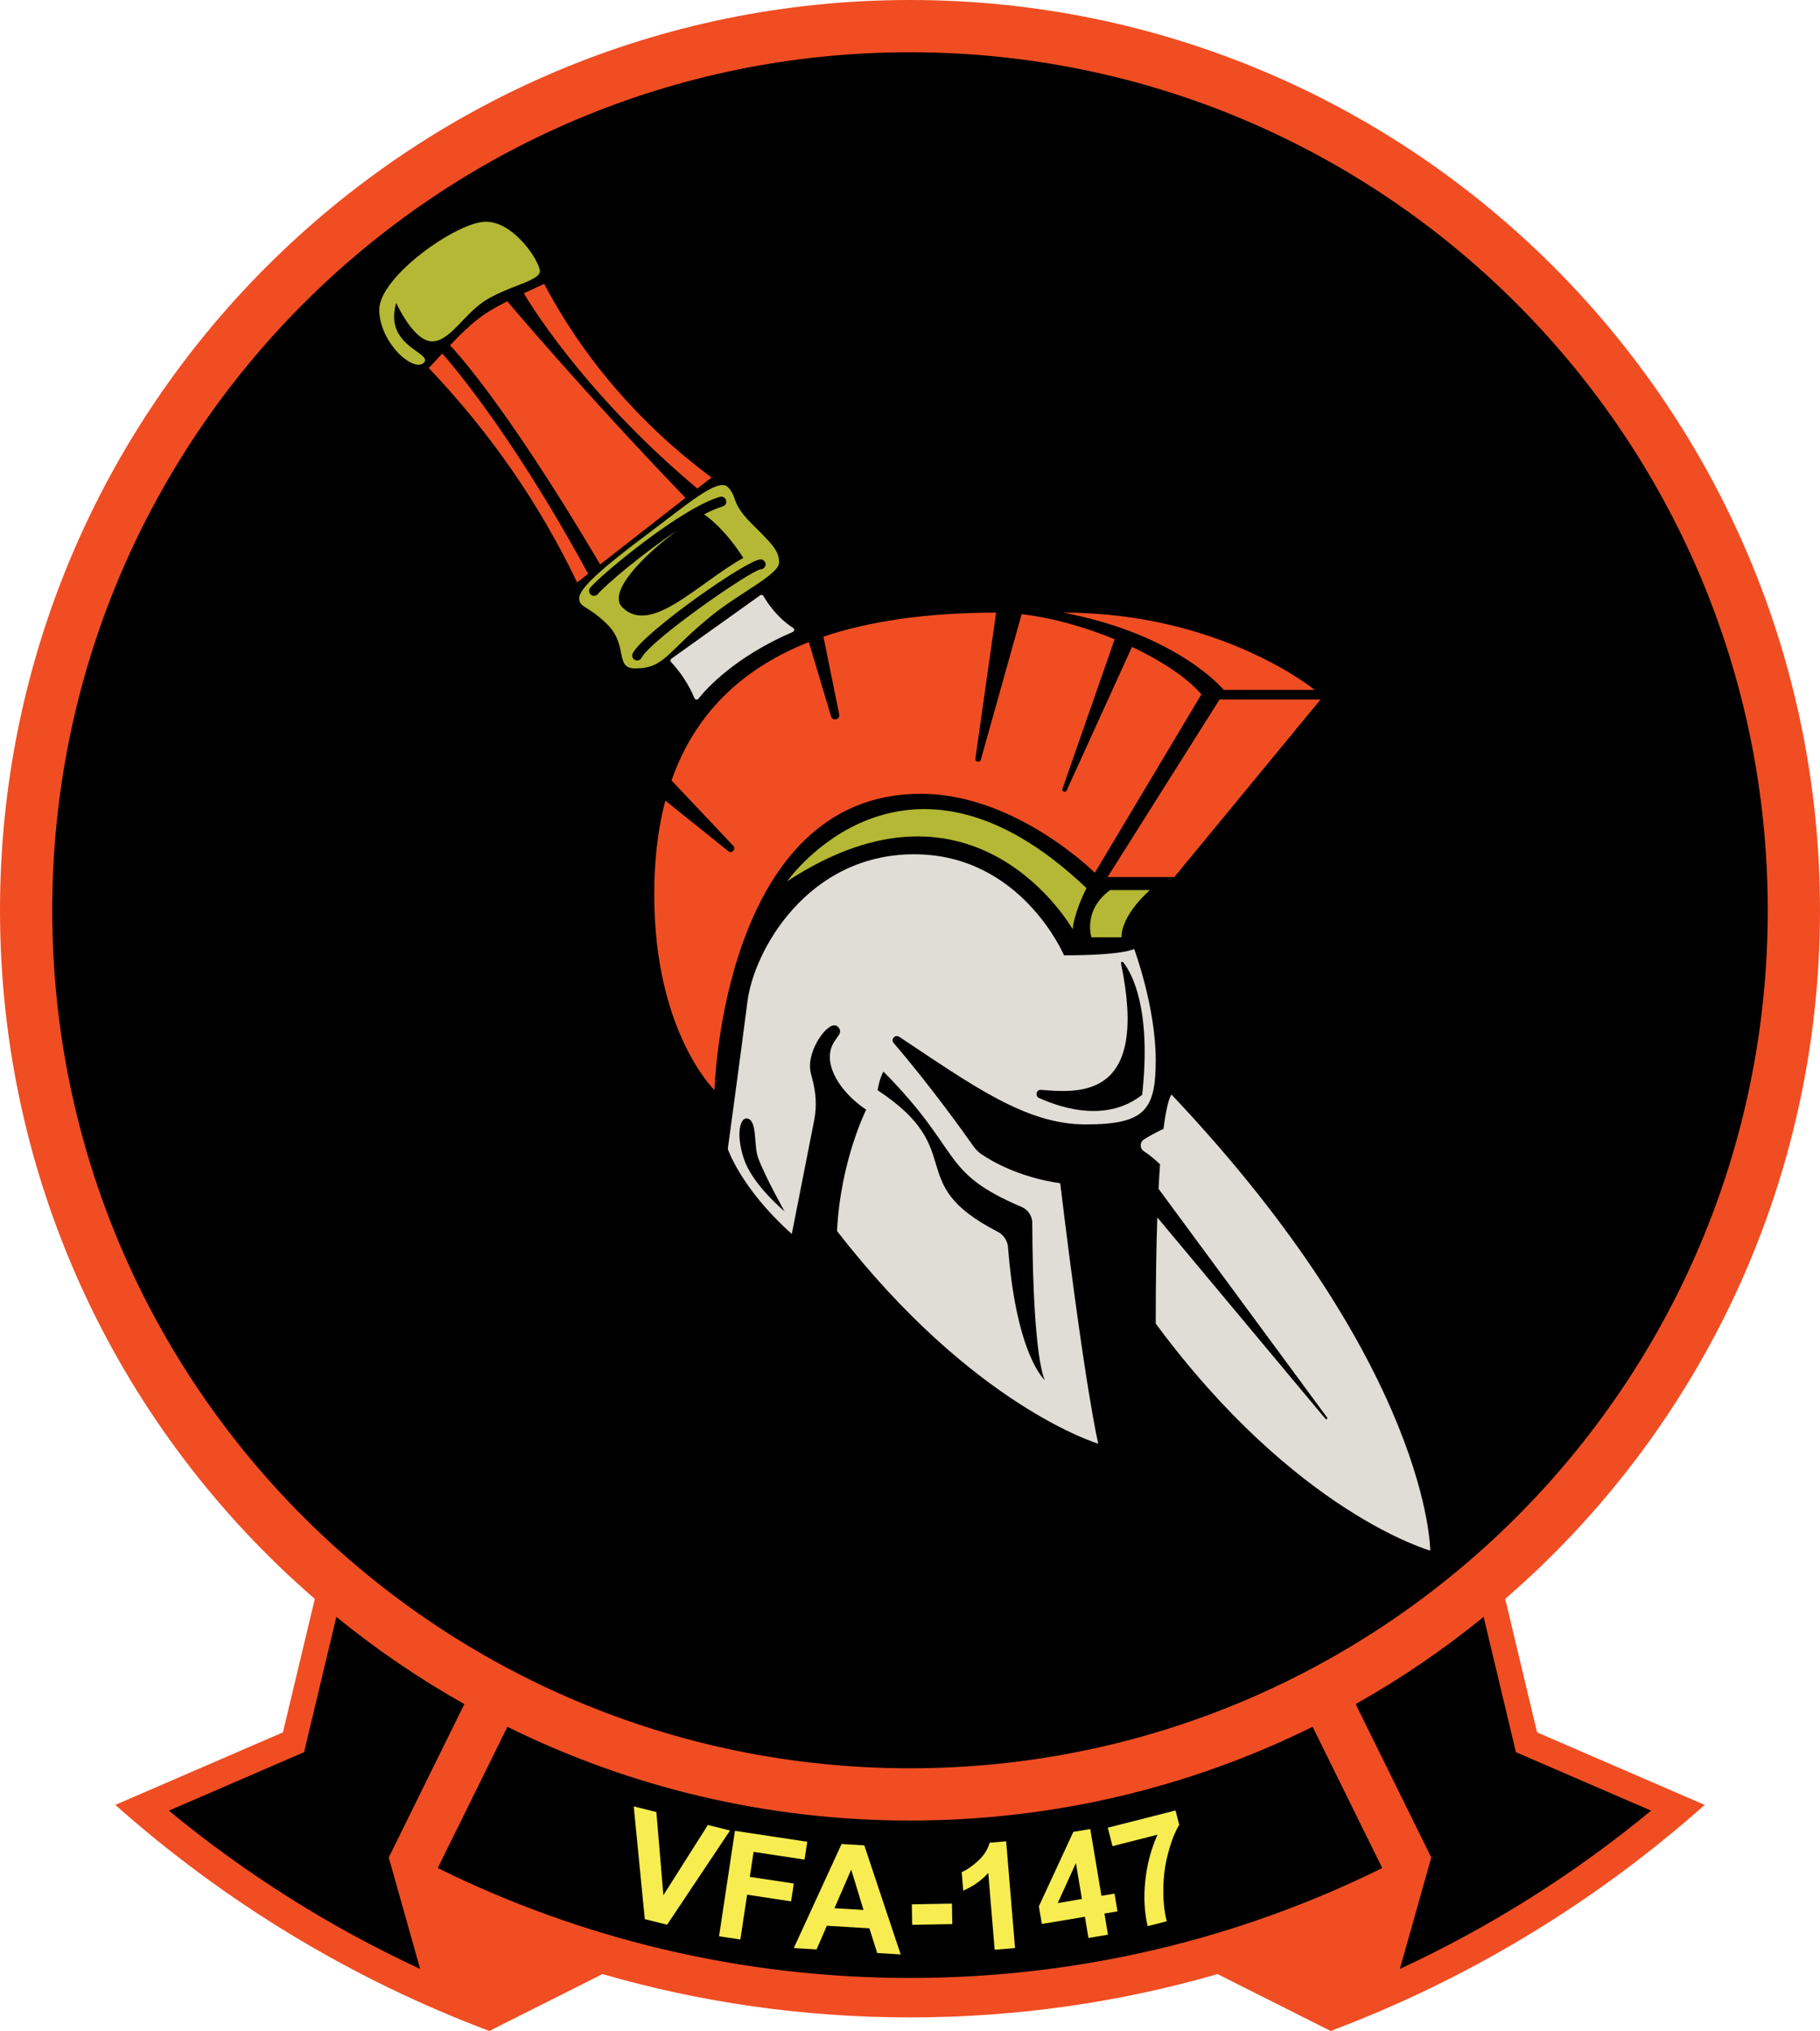 <?xml version="1.0" encoding="UTF-8"?><svg id="Layer_2" xmlns="http://www.w3.org/2000/svg" viewBox="0 0 366.48 408.83"><defs><style>.cls-1{fill:#b4b834;}.cls-2{fill:#f7ed50;}.cls-3{fill:#e0ddd6;}.cls-4{fill:#f04d23;}</style></defs><g id="Layer_1-2"><path class="cls-4" d="m183.24,0c101.2,0,183.24,82.04,183.24,183.24,0,55.38-24.56,105.02-63.39,138.62l6.42,26.87,33.75,14.6c-21.9,19.47-47.38,35.01-75.32,45.51l-22.77-11.45c-19.66,5.68-40.44,8.72-61.93,8.72s-42.27-3.04-61.93-8.72l-22.77,11.45c-27.94-10.5-53.42-26.04-75.32-45.51l33.75-14.6,6.42-26.87C24.56,288.26,0,238.62,0,183.24,0,82.04,82.04,0,183.24,0Z"/><path d="m84.6,396.35c-18.26-8.46-35.24-19.2-50.59-31.86h0s27.22-11.77,27.22-11.77l6.5-27.23c8.05,6.55,16.67,12.42,25.77,17.55l-15.22,30.87,6.32,22.44h0Z"/><path d="m183.24,10.52c95.39,0,172.72,77.33,172.72,172.72s-77.33,172.72-172.72,172.72h0c-95.39,0-172.72-77.33-172.72-172.72S87.85,10.52,183.24,10.52h0Z"/><path d="m183.24,398.17c-34.14,0-66.42-7.96-95.09-22.13h0s14.02-28.43,14.02-28.43c24.44,12.08,51.96,18.87,81.07,18.87h0c29.11,0,56.63-6.79,81.07-18.87l14.02,28.43h0c-28.67,14.17-60.95,22.13-95.09,22.13Z"/><path d="m281.88,396.35c18.26-8.46,35.24-19.2,50.59-31.86h0s-27.22-11.77-27.22-11.77l-6.5-27.23c-8.05,6.55-16.67,12.42-25.77,17.55l15.22,30.87-6.32,22.44h0Z"/><path class="cls-1" d="m218.78,178.78c-2.66,5.32-2.78,8.29-2.78,8.29,0,0-19.53-34.6-57.49-9.66,0,0,23.53-33.6,60.27,1.37Z"/><path class="cls-4" d="m227.95,130.23c6.21,2.93,11.34,6.4,13.96,9.56l-21.45,35.91s-15.91-15.91-35.06-15.91c-40,0-41.53,59.66-41.53,59.66,0,0-12.13-11.74-12.13-39.32,0-6.36.6-12.81,2.24-18.97l12.67,10.18c.72.58,1.63-.41,1-1.08l-12.43-13.15c4.06-11.59,12.27-21.78,27.65-27.86l4.47,14.96c.31,1.03,1.86.65,1.64-.41l-3.17-15.64c8.99-3.07,20.78-4.84,34.77-4.84l-4.17,29.37c-.1.7.91.91,1.1.23l8.21-29.29c6.21.72,12.8,2.61,18.73,5.06l-10.51,30.1c-.19.54.6.86.84.34l13.16-28.9Z"/><polygon class="cls-4" points="223.02 176.56 245.57 140.81 265.91 140.81 236.46 176.56 223.02 176.56"/><path class="cls-4" d="m264.72,138.87h-18.3s-9.18-11.15-32.34-15.55c31.74,0,50.64,15.55,50.64,15.55Z"/><path class="cls-1" d="m223.53,179.17h8.04s-5.74,4.85-5.74,9.51h-6.06s-1.79-5.43,3.77-9.51Z"/><path class="cls-3" d="m181.06,208.7c15,9.96,25.58,17.65,37.53,17.65s14.13-2.89,14.13-12.94c0-10.72-4.34-22.38-4.34-22.38,0,0-2.04,1.28-14.13,1.28,0,0-8.6-20.34-30.17-20.34s-32.3,19.53-33.57,29.62c-1.28,10.08-3.96,29.7-3.96,29.7,0,0,2.68,8,12.89,17.11l4.51-22.9c.57-2.88.34-5.84-.48-8.67-.22-.75-.37-1.55-.37-2.3,0-4,4-9.45,5.62-7.83s-1.62,2.3-1.62,6.04,3.23,7.92,7.32,10.64c0,0-5.19,10.3-5.87,24.43,27.4,35.36,52.6,42.81,52.6,42.81,0,0-2.55-10.21-7.66-52.43-8.25-1.18-13.78-4.42-15.89-5.86-.59-.4-1.1-.9-1.51-1.48-1.96-2.78-8.86-12.44-16.14-20.88-.65-.75.3-1.8,1.12-1.26Zm28.59,10.69c7.94.65,21.74,1.76,16.08-25.44-.06-.27.29-.45.46-.23,1.66,2.11,5.72,9.21,3.8,26.67-6.87,5.4-15.56,2.97-20.75.65-.89-.4-.56-1.73.41-1.65Zm-59.92,13.73c-1.66-5.3-.51-7.98.51-7.98,2.36,0,1.46,5.4,2.43,7.98,1.45,3.87,5.3,10.72,5.3,10.72,0,0-6.57-5.43-8.23-10.72Zm56,9.85c1.28.55,2.12,1.8,2.13,3.19.13,28.05,2.55,31.69,2.55,31.69,0,0-5.75-4.87-7.43-26.77-.1-1.33-.91-2.52-2.09-3.13-19.28-9.91-5.62-16.28-24.18-28.49,0,0,.43-2.55,1.19-3.74,16.2,16.36,11.16,20.14,27.83,27.25Z"/><path class="cls-3" d="m233.29,239.3c.09-1.81.2-3.44.3-4.92,0,0-1.58-1.56-3.23-2.61-.87-.56-.89-1.83-.02-2.39,1.79-1.15,3.94-2.14,3.94-2.14.81-6.3,1.63-6.89,1.63-6.89,52.09,55.11,52.09,91.79,52.09,91.79,0,0-27.06-7.53-55.28-45.7,0-8.64.12-15.66.32-21.37l33.86,40.55c.18.21.5-.04.34-.26l-33.95-46.05Z"/><path class="cls-4" d="m138.03,100.22l-17.18,13.4c-20.08-33.96-30.24-44.1-30.24-44.1,4.44-4.66,6.62-6.4,11.54-8.87,0,0,15.37,18.26,35.88,39.57Z"/><path class="cls-4" d="m140.42,98.35l2.85-2.22q-21.53-16.09-33.7-38.98c-1.53.7-2.88,1.32-4.09,1.89,0,0,11.07,19.32,34.94,39.31Z"/><path class="cls-4" d="m118.43,115.51l-2.22,1.73q-11.32-23.66-29.87-43.15c.99-1.07,1.89-2.04,2.71-2.92,0,0,13.01,14.18,29.38,44.34Z"/><path class="cls-3" d="m135.2,132.59l17.86-12.75c.22-.16.53-.1.67.14.66,1.16,2.67,4.3,5.96,6.41.32.2.29.67-.06.82-11.67,5.04-17.38,11.4-19,13.45-.22.28-.65.21-.79-.11-.56-1.37-1.97-4.34-4.7-7.26-.19-.21-.17-.53.06-.7Z"/><path class="cls-1" d="m85.4,72.98c1.7-2.04-8.17-3.23-5.62-12,0,0,3.47,7.74,7.23,7.74s6.55-5.87,11.32-8.6c4.77-2.72,10.38-3.66,10.38-5.53s-5.11-9.96-10.89-9.96-21.45,11.06-21.45,17.7,6.98,12.85,9.02,10.64Z"/><path class="cls-1" d="m151.27,105.32c-4.15-4.15-2.74-5.3-4.72-7.28-1.98-1.98-8.43,3.7-16.47,9.7-8.04,6-13.45,10.6-13.45,12.64s1.79,1.45,5.7,5.36c4.23,4.23,1.36,8.81,5.57,8.81,6,0,6.26-3.26,15.36-10.6,5.66-4.6,13.62-8.3,13.62-10.72s-1.47-3.77-5.62-7.92Zm-25.96,16.94c-3.01-3.01,4.02-10.29,11.1-15.51-7,4.65-14.55,11.07-16.03,12.84-.2.23-.48.36-.76.36-.23,0-.46-.08-.64-.24-.42-.36-.48-.99-.12-1.41,2.36-2.8,18.36-16.08,26.11-18.28.53-.15,1.08.16,1.24.69s-.16,1.08-.69,1.24c-1.09.31-2.36.87-3.75,1.59.93.63,4.29,3.13,7.91,8.77-8.94,4.94-18.6,15.7-24.34,9.96Zm27.81-7.64c-2.14.36-21.95,14.06-23.94,17.81-.18.34-.53.53-.88.53-.16,0-.32-.04-.47-.12-.49-.26-.67-.87-.41-1.35,2.27-4.27,23.05-18.88,25.74-18.88h.02c.55.01.99.47.98,1.02-.01.55-.5.97-1.02.98Z"/><path class="cls-2" d="m129.84,386.33l-2.23-22.7,4.56,1.14,1.41,16.74,8.96-14.14,4.46,1.12-12.67,18.96-4.49-1.12Z"/><path class="cls-2" d="m144.79,389.78l3.2-21.23,14.56,2.2-.54,3.59-10.27-1.55-.76,5.03,8.86,1.34-.54,3.59-8.86-1.34-1.36,9.02-4.29-.65Z"/><path class="cls-2" d="m181.35,393.43l-4.71-.28-1.58-4.98-8.57-.51-2.06,4.76-4.59-.27,9.62-20.94,4.58.27,7.32,21.94Zm-7.47-8.95l-2.48-8.13-3.37,7.78,5.85.35Z"/><path class="cls-2" d="m183.68,387.47l-.07-4.12,8.08-.15.07,4.12-8.08.15Z"/><path class="cls-2" d="m204.39,392.15l-4.1.34-1.29-15.46c-1.38,1.53-3.06,2.71-5.04,3.55l-.31-3.72c1.04-.44,2.15-1.2,3.32-2.28,1.17-1.08,1.94-2.29,2.3-3.64l3.33-.28,1.79,21.49Z"/><path class="cls-2" d="m219.17,390.11l-.71-4.26-8.67,1.45-.6-3.55,6.94-14.99,3.41-.57,2.25,13.44,2.63-.44.6,3.57-2.63.44.71,4.26-3.93.66Zm-1.31-7.83l-1.21-7.24-3.66,8.05,4.87-.82Z"/><path class="cls-2" d="m224.01,371.63l-.94-3.71,13.64-3.47.74,2.9c-.84,1.39-1.59,3.27-2.22,5.64-.64,2.37-.96,4.8-.98,7.29s.21,4.65.69,6.48l-3.85.98c-.67-2.89-.82-5.98-.46-9.25.36-3.28,1.18-6.33,2.45-9.16l-9.07,2.31Z"/></g></svg>
